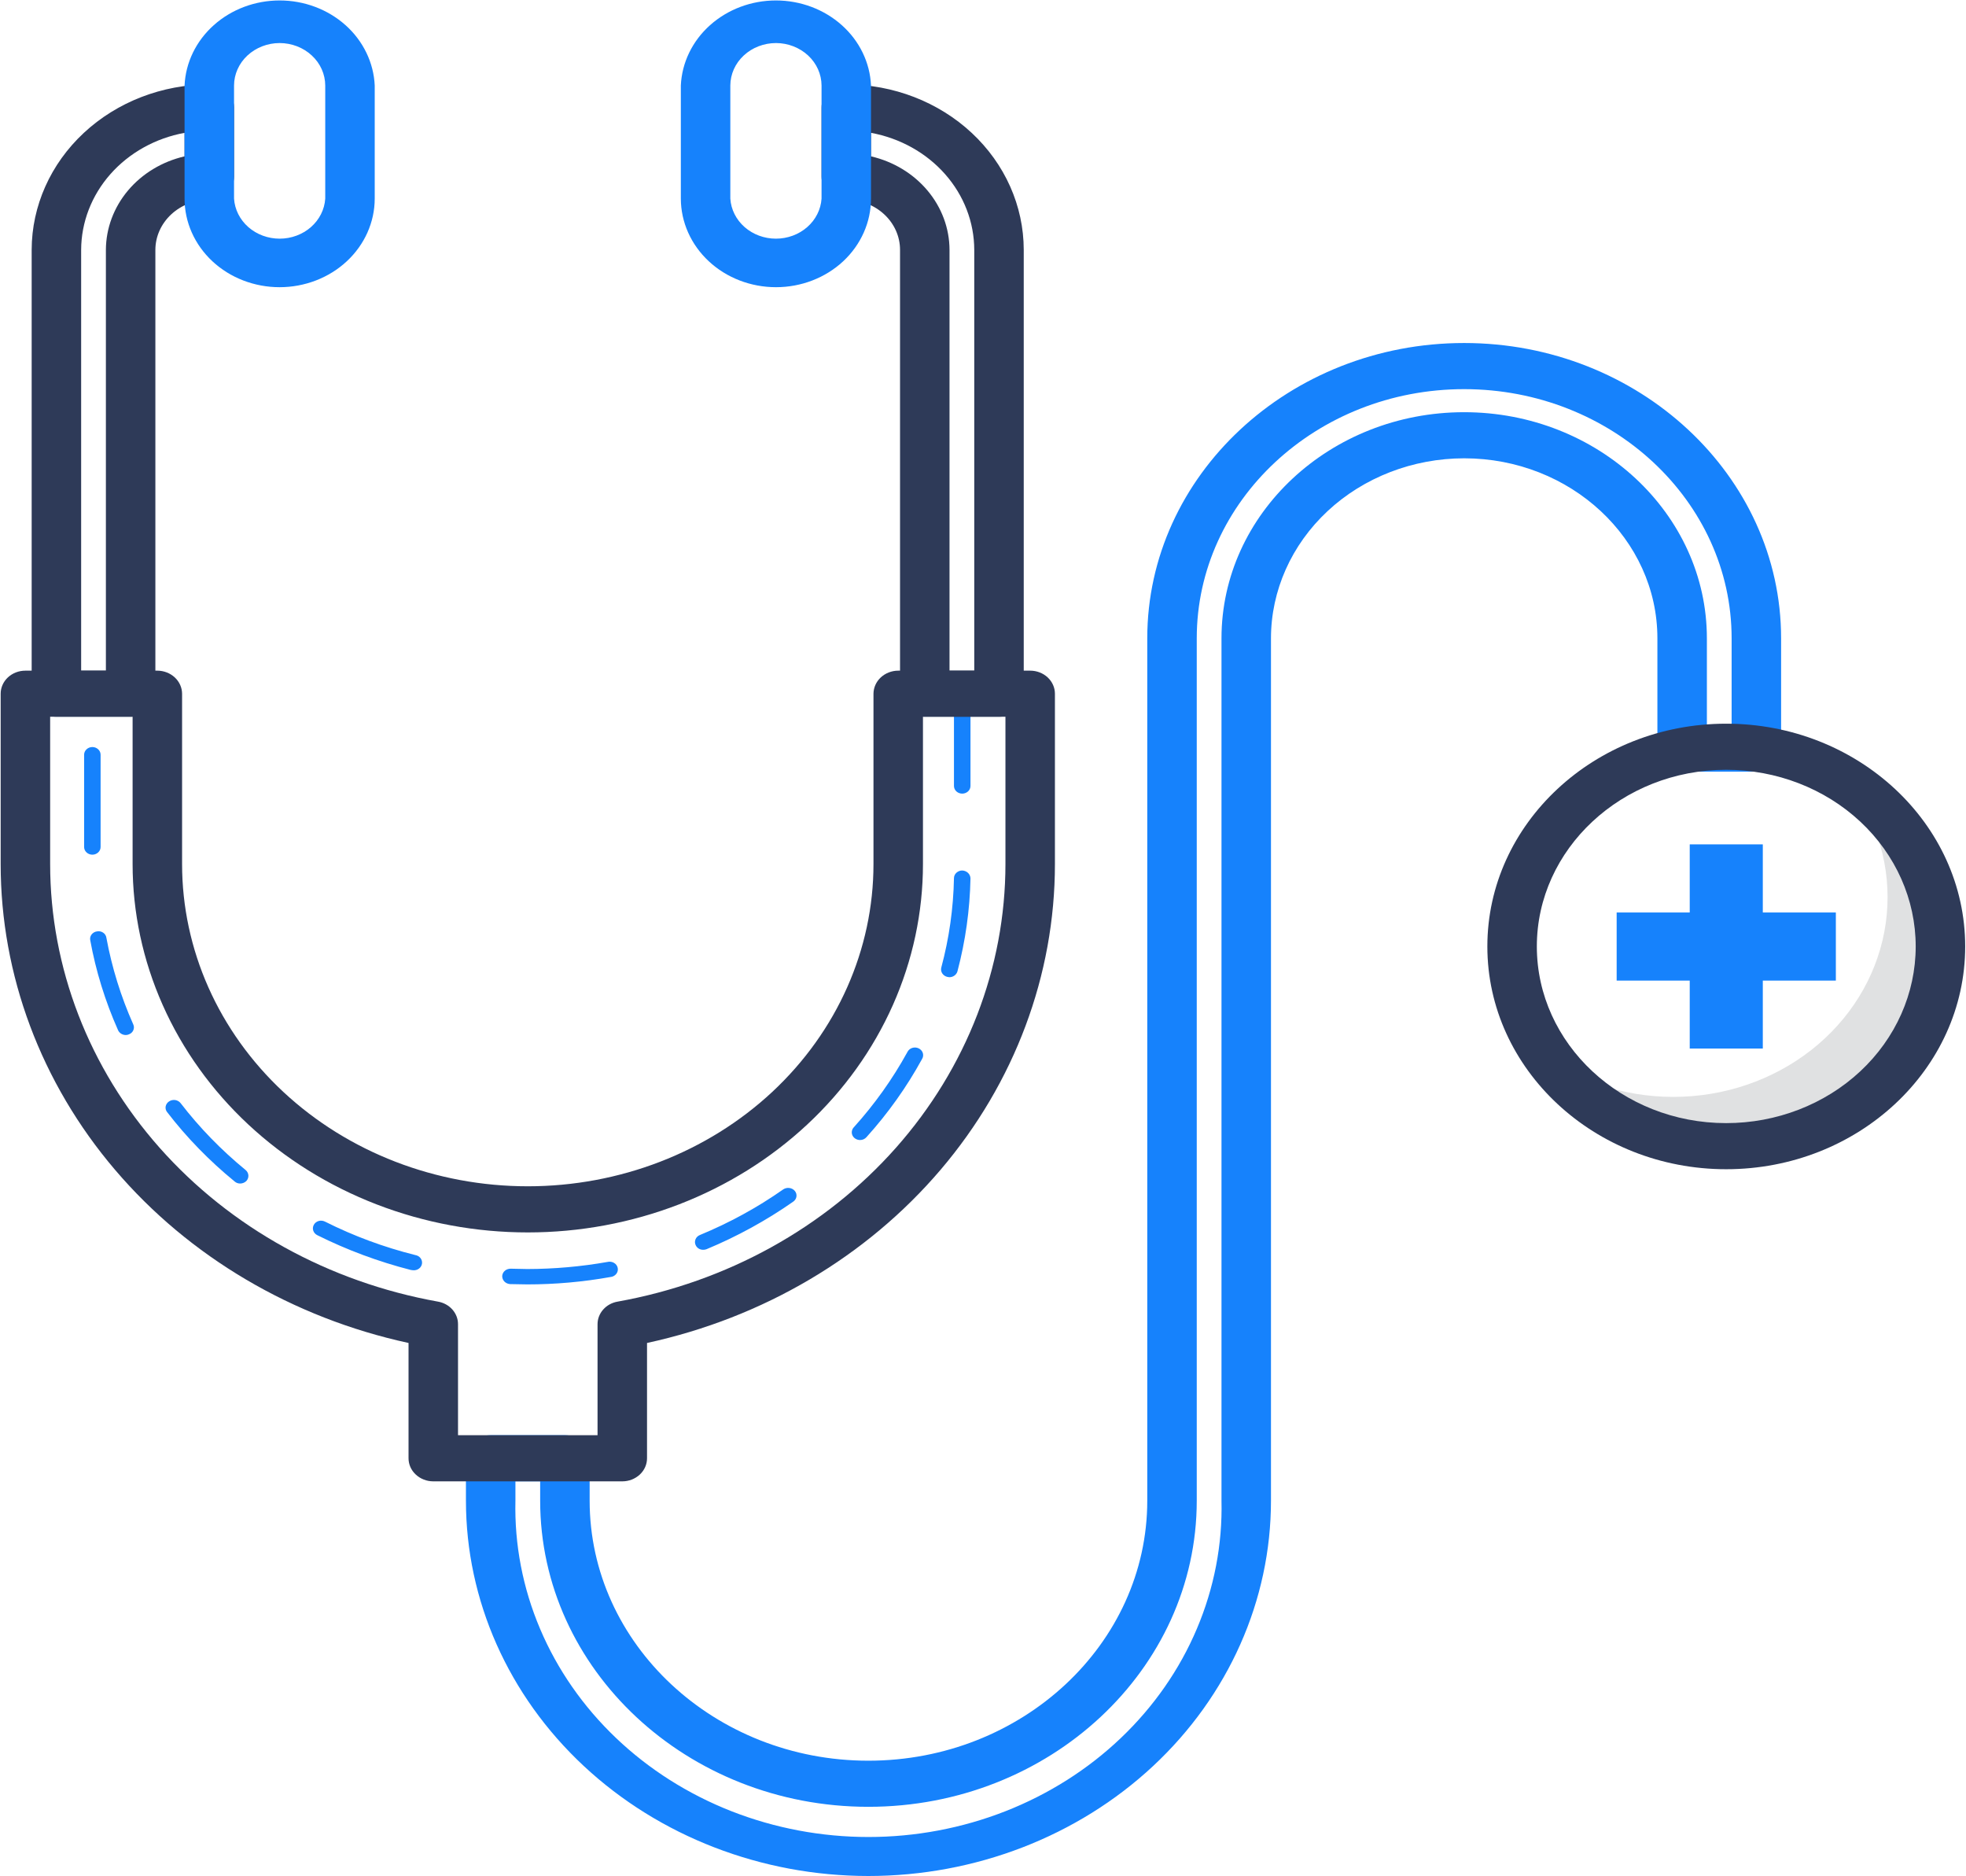 <svg width="65" height="62" viewBox="0 0 65 62" fill="none" xmlns="http://www.w3.org/2000/svg">
<g clip-path="url(#clip0_784_23697)">
<path d="M28.71 62.01C25.181 62.009 21.797 60.701 19.302 58.375C16.806 56.049 15.405 52.894 15.405 49.605V48.203C15.405 48 15.491 47.806 15.644 47.663C15.798 47.52 16.006 47.44 16.223 47.44H18.677C18.893 47.44 19.102 47.52 19.255 47.663C19.408 47.806 19.495 48 19.495 48.203V49.605C19.495 54.342 23.628 58.199 28.71 58.199C33.792 58.199 37.931 54.342 37.931 49.605V21.1C37.931 15.719 42.632 11.338 48.407 11.338C54.181 11.338 58.887 15.719 58.887 21.1V24.744C58.887 24.946 58.801 25.14 58.648 25.283C58.494 25.426 58.286 25.506 58.069 25.506H55.615C55.398 25.506 55.19 25.426 55.037 25.283C54.884 25.14 54.797 24.946 54.797 24.744V21.1C54.797 17.817 51.929 15.149 48.407 15.149C46.713 15.151 45.09 15.778 43.893 16.894C42.696 18.01 42.022 19.523 42.021 21.1V49.605C42.021 52.895 40.619 56.05 38.122 58.377C35.626 60.703 32.24 62.01 28.71 62.01ZM17.041 48.965V49.605C17.007 51.053 17.284 52.493 17.856 53.84C18.427 55.188 19.282 56.415 20.369 57.45C21.456 58.486 22.754 59.308 24.187 59.87C25.62 60.431 27.159 60.721 28.713 60.721C30.267 60.721 31.806 60.431 33.239 59.87C34.672 59.308 35.97 58.486 37.057 57.45C38.144 56.415 38.999 55.188 39.57 53.84C40.142 52.493 40.419 51.053 40.385 49.605V21.1C40.385 16.979 43.984 13.625 48.407 13.625C52.829 13.625 56.433 16.979 56.433 21.1V23.982H57.251V21.1C57.251 16.557 53.282 12.863 48.407 12.863C43.532 12.863 39.567 16.557 39.567 21.1V49.605C39.567 55.185 34.698 59.723 28.71 59.723C22.723 59.723 17.859 55.185 17.859 49.605V48.965H17.041Z" fill="#1682FC"/>
<path d="M17.433 42.455L16.866 42.445C16.794 42.441 16.727 42.411 16.678 42.362C16.629 42.312 16.603 42.247 16.604 42.18C16.606 42.147 16.614 42.114 16.629 42.084C16.644 42.053 16.666 42.026 16.692 42.004C16.718 41.981 16.749 41.963 16.783 41.952C16.816 41.94 16.852 41.935 16.888 41.936L17.433 41.947C18.323 41.945 19.21 41.867 20.083 41.713C20.12 41.704 20.158 41.701 20.195 41.707C20.233 41.712 20.268 41.724 20.3 41.743C20.332 41.762 20.36 41.786 20.381 41.815C20.402 41.844 20.417 41.877 20.423 41.912C20.43 41.947 20.429 41.982 20.421 42.016C20.412 42.051 20.396 42.083 20.373 42.111C20.35 42.139 20.322 42.162 20.288 42.18C20.256 42.197 20.219 42.208 20.182 42.211C19.276 42.373 18.356 42.455 17.433 42.455ZM13.649 41.987L13.578 41.977C12.507 41.702 11.471 41.317 10.492 40.829C10.46 40.813 10.431 40.792 10.408 40.766C10.385 40.74 10.367 40.71 10.357 40.678C10.346 40.646 10.342 40.612 10.346 40.579C10.349 40.545 10.36 40.513 10.377 40.483C10.394 40.453 10.416 40.427 10.444 40.405C10.472 40.384 10.505 40.368 10.539 40.358C10.574 40.349 10.61 40.346 10.646 40.35C10.682 40.354 10.717 40.365 10.748 40.381C11.691 40.855 12.691 41.225 13.725 41.484C13.796 41.495 13.859 41.531 13.902 41.584C13.944 41.638 13.962 41.705 13.952 41.771C13.942 41.837 13.905 41.896 13.848 41.937C13.791 41.977 13.72 41.995 13.649 41.987ZM23.246 41.311C23.194 41.311 23.142 41.297 23.099 41.27C23.055 41.242 23.021 41.204 23.001 41.159C22.971 41.098 22.969 41.028 22.995 40.965C23.02 40.902 23.071 40.851 23.137 40.824C24.116 40.42 25.041 39.914 25.896 39.314C25.955 39.275 26.027 39.258 26.098 39.268C26.169 39.277 26.234 39.312 26.278 39.365C26.3 39.391 26.317 39.422 26.326 39.454C26.335 39.487 26.337 39.52 26.332 39.554C26.327 39.587 26.315 39.619 26.296 39.648C26.277 39.676 26.253 39.701 26.224 39.721C25.335 40.342 24.375 40.869 23.361 41.291C23.325 41.305 23.285 41.312 23.246 41.311ZM7.94 39.121C7.873 39.121 7.808 39.098 7.76 39.055C6.923 38.371 6.172 37.601 5.524 36.758C5.503 36.731 5.488 36.7 5.48 36.668C5.472 36.636 5.471 36.602 5.477 36.57C5.484 36.537 5.497 36.506 5.516 36.478C5.535 36.45 5.56 36.426 5.589 36.407C5.618 36.388 5.651 36.373 5.686 36.365C5.721 36.358 5.757 36.356 5.793 36.361C5.828 36.367 5.862 36.378 5.893 36.396C5.923 36.413 5.95 36.436 5.971 36.463C6.595 37.274 7.316 38.015 8.12 38.674C8.174 38.719 8.207 38.782 8.212 38.849C8.217 38.916 8.194 38.983 8.147 39.035C8.12 39.062 8.089 39.083 8.053 39.098C8.017 39.113 7.979 39.121 7.94 39.121ZM28.432 37.683C28.38 37.682 28.33 37.668 28.287 37.642C28.243 37.616 28.209 37.579 28.187 37.536C28.165 37.492 28.157 37.443 28.164 37.396C28.171 37.348 28.192 37.303 28.225 37.266C28.914 36.503 29.509 35.669 29.997 34.781C30.011 34.749 30.033 34.72 30.06 34.695C30.087 34.671 30.119 34.653 30.154 34.64C30.189 34.628 30.227 34.623 30.264 34.625C30.302 34.627 30.338 34.636 30.372 34.652C30.405 34.668 30.435 34.69 30.459 34.717C30.483 34.744 30.5 34.775 30.511 34.808C30.521 34.842 30.524 34.877 30.519 34.912C30.514 34.946 30.502 34.98 30.482 35.01C29.977 35.932 29.36 36.799 28.645 37.591C28.619 37.62 28.586 37.644 28.549 37.66C28.513 37.675 28.473 37.683 28.432 37.683ZM4.155 34.212C4.101 34.211 4.049 34.196 4.005 34.168C3.96 34.14 3.925 34.1 3.904 34.054C3.478 33.097 3.169 32.098 2.983 31.076C2.977 31.044 2.977 31.01 2.985 30.977C2.993 30.945 3.008 30.915 3.029 30.887C3.05 30.86 3.076 30.838 3.107 30.82C3.137 30.803 3.171 30.791 3.206 30.787C3.242 30.78 3.278 30.78 3.313 30.787C3.348 30.794 3.381 30.808 3.41 30.828C3.44 30.847 3.464 30.872 3.482 30.901C3.501 30.93 3.513 30.962 3.517 30.995C3.698 31.978 3.996 32.94 4.406 33.861C4.42 33.892 4.428 33.925 4.428 33.958C4.428 33.992 4.421 34.025 4.407 34.055C4.394 34.086 4.373 34.114 4.348 34.138C4.322 34.161 4.292 34.179 4.259 34.191C4.226 34.206 4.191 34.213 4.155 34.212ZM31.387 32.301L31.322 32.291C31.252 32.275 31.192 32.234 31.154 32.177C31.116 32.12 31.104 32.051 31.12 31.986C31.38 31.018 31.521 30.026 31.54 29.028C31.54 28.994 31.547 28.961 31.561 28.93C31.576 28.899 31.596 28.87 31.622 28.847C31.648 28.823 31.679 28.805 31.712 28.792C31.746 28.779 31.782 28.773 31.818 28.774C31.89 28.778 31.957 28.807 32.007 28.855C32.056 28.903 32.084 28.967 32.086 29.033C32.066 30.07 31.921 31.101 31.655 32.108C31.639 32.163 31.605 32.212 31.556 32.247C31.508 32.282 31.449 32.301 31.387 32.301ZM3.054 28.251C2.981 28.251 2.912 28.224 2.861 28.176C2.81 28.129 2.781 28.064 2.781 27.997V24.947C2.781 24.88 2.81 24.815 2.861 24.768C2.912 24.72 2.981 24.693 3.054 24.693C3.126 24.693 3.195 24.72 3.246 24.768C3.298 24.815 3.326 24.88 3.326 24.947V27.997C3.326 28.064 3.298 28.129 3.246 28.176C3.195 28.224 3.126 28.251 3.054 28.251ZM31.813 26.233C31.741 26.233 31.671 26.206 31.62 26.159C31.569 26.111 31.54 26.047 31.54 25.979V22.93C31.54 22.863 31.569 22.798 31.62 22.75C31.671 22.703 31.741 22.676 31.813 22.676C31.885 22.676 31.954 22.703 32.006 22.75C32.057 22.798 32.086 22.863 32.086 22.93V25.979C32.086 26.047 32.057 26.111 32.006 26.159C31.954 26.206 31.885 26.233 31.813 26.233Z" fill="#1682FC"/>
<path d="M4.319 23.692H1.865C1.648 23.692 1.44 23.612 1.287 23.469C1.133 23.326 1.047 23.132 1.047 22.93V8.258C1.05 6.808 1.67 5.418 2.771 4.393C3.872 3.368 5.364 2.791 6.92 2.79C7.137 2.79 7.345 2.87 7.498 3.013C7.652 3.156 7.738 3.35 7.738 3.552V5.839C7.738 6.041 7.652 6.235 7.498 6.378C7.345 6.521 7.137 6.602 6.92 6.602C6.448 6.602 5.995 6.776 5.661 7.086C5.327 7.397 5.138 7.818 5.137 8.258V22.93C5.137 23.132 5.051 23.326 4.897 23.469C4.744 23.612 4.536 23.692 4.319 23.692ZM2.683 22.168H3.501V8.258C3.504 7.547 3.761 6.857 4.232 6.297C4.703 5.737 5.361 5.34 6.102 5.168V4.391C5.14 4.568 4.274 5.05 3.651 5.755C3.028 6.46 2.686 7.345 2.683 8.258V22.168Z" fill="#2E3A58"/>
<path d="M33.029 23.692H30.575C30.358 23.692 30.15 23.612 29.997 23.469C29.843 23.326 29.757 23.132 29.757 22.93V8.258C29.757 7.819 29.57 7.397 29.236 7.087C28.903 6.776 28.451 6.602 27.98 6.602C27.762 6.602 27.555 6.521 27.401 6.378C27.248 6.235 27.162 6.041 27.162 5.839V3.552C27.162 3.35 27.248 3.156 27.401 3.013C27.555 2.87 27.762 2.79 27.98 2.79C29.535 2.791 31.027 3.368 32.127 4.393C33.227 5.418 33.846 6.808 33.847 8.258V22.93C33.847 23.132 33.761 23.326 33.607 23.469C33.454 23.612 33.246 23.692 33.029 23.692ZM31.393 22.168H32.211V8.258C32.209 7.345 31.869 6.461 31.246 5.756C30.624 5.051 29.758 4.568 28.797 4.391V5.168C29.538 5.34 30.195 5.738 30.665 6.298C31.135 6.857 31.391 7.547 31.393 8.258V22.168Z" fill="#2E3A58"/>
<path d="M20.574 48.965H14.325C14.108 48.965 13.9 48.884 13.747 48.741C13.593 48.599 13.507 48.405 13.507 48.202V44.391C9.672 43.559 6.251 41.541 3.803 38.667C1.354 35.793 0.022 32.231 0.022 28.561V22.93C0.022 22.728 0.108 22.534 0.261 22.391C0.415 22.248 0.623 22.168 0.84 22.168H5.202C5.419 22.169 5.626 22.25 5.779 22.392C5.932 22.535 6.019 22.728 6.02 22.93V28.561C6.02 31.386 7.224 34.095 9.368 36.093C11.511 38.09 14.418 39.212 17.45 39.212C20.481 39.212 23.388 38.09 25.532 36.093C27.675 34.095 28.879 31.386 28.879 28.561V22.93C28.881 22.728 28.967 22.535 29.12 22.392C29.273 22.25 29.481 22.169 29.697 22.168H34.06C34.276 22.168 34.485 22.248 34.638 22.391C34.791 22.534 34.878 22.728 34.878 22.93V28.561C34.878 32.231 33.545 35.793 31.097 38.667C28.648 41.541 25.228 43.559 21.392 44.391V48.202C21.392 48.405 21.306 48.599 21.153 48.741C20.999 48.884 20.791 48.965 20.574 48.965ZM15.143 47.44H19.756V43.771C19.756 43.593 19.822 43.422 19.944 43.285C20.065 43.148 20.234 43.056 20.422 43.024C24.029 42.377 27.282 40.579 29.621 37.94C31.96 35.3 33.241 31.984 33.242 28.561V23.692H30.515V28.561C30.515 30.16 30.177 31.743 29.521 33.22C28.864 34.698 27.902 36.04 26.688 37.171C25.475 38.301 24.035 39.198 22.45 39.81C20.864 40.422 19.166 40.737 17.45 40.737C15.734 40.737 14.035 40.422 12.45 39.81C10.865 39.198 9.424 38.301 8.211 37.171C6.998 36.04 6.035 34.698 5.379 33.22C4.722 31.743 4.384 30.16 4.384 28.561V23.692H1.658V28.561C1.659 31.984 2.939 35.3 5.278 37.94C7.618 40.579 10.871 42.377 14.478 43.024C14.665 43.056 14.834 43.148 14.956 43.285C15.077 43.422 15.144 43.593 15.143 43.771V47.44Z" fill="#2E3A58"/>
<path d="M61.128 25.872C62.083 27.144 62.526 28.688 62.38 30.233C62.235 31.779 61.51 33.227 60.333 34.324C59.156 35.421 57.601 36.097 55.943 36.232C54.285 36.368 52.628 35.955 51.264 35.066C51.857 35.856 52.628 36.515 53.524 36.998C54.42 37.48 55.418 37.774 56.449 37.858C57.48 37.942 58.518 37.815 59.49 37.485C60.462 37.156 61.345 36.632 62.077 35.95C62.809 35.268 63.371 34.445 63.725 33.539C64.079 32.633 64.215 31.665 64.125 30.705C64.034 29.744 63.719 28.814 63.201 27.979C62.684 27.144 61.976 26.425 61.128 25.872Z" fill="#E0E1E2"/>
<path d="M57.071 38.648C52.72 38.648 49.175 35.345 49.175 31.285C49.175 27.224 52.72 23.921 57.071 23.921C61.423 23.921 64.973 27.224 64.973 31.285C64.973 35.345 61.428 38.648 57.071 38.648ZM57.071 25.445C53.62 25.445 50.811 28.068 50.811 31.285C50.811 34.502 53.62 37.124 57.071 37.124C58.733 37.124 60.327 36.509 61.502 35.414C62.677 34.319 63.337 32.833 63.337 31.285C63.337 29.736 62.677 28.251 61.502 27.156C60.327 26.061 58.733 25.445 57.071 25.445Z" fill="#2E3A58"/>
<path d="M58.282 30.162V27.91H55.866V30.162H53.45V32.413H55.866V34.659H58.282V32.413H60.697V30.162H58.282Z" fill="#1682FC"/>
<path d="M9.243 9.493C8.83 9.493 8.422 9.417 8.041 9.27C7.66 9.123 7.314 8.908 7.022 8.636C6.73 8.364 6.499 8.041 6.341 7.686C6.183 7.331 6.102 6.95 6.102 6.566V2.826C6.136 2.07 6.482 1.355 7.068 0.832C7.653 0.308 8.434 0.015 9.246 0.015C10.057 0.015 10.838 0.308 11.424 0.832C12.009 1.355 12.355 2.07 12.389 2.826V6.566C12.388 7.343 12.056 8.087 11.466 8.636C10.876 9.185 10.076 9.493 9.243 9.493ZM9.243 1.423C8.844 1.424 8.462 1.573 8.18 1.835C7.898 2.098 7.739 2.454 7.738 2.826V6.566C7.761 6.924 7.93 7.26 8.21 7.506C8.49 7.752 8.861 7.889 9.246 7.889C9.63 7.889 10.001 7.752 10.281 7.506C10.561 7.26 10.73 6.924 10.753 6.566V2.826C10.752 2.453 10.592 2.096 10.309 1.834C10.026 1.571 9.643 1.423 9.243 1.423Z" fill="#1682FC"/>
<path d="M25.657 9.493C24.823 9.493 24.023 9.185 23.434 8.636C22.844 8.087 22.512 7.343 22.51 6.566V2.826C22.544 2.07 22.89 1.355 23.476 0.832C24.062 0.308 24.842 0.015 25.654 0.015C26.466 0.015 27.246 0.308 27.832 0.832C28.418 1.355 28.764 2.07 28.797 2.826V6.566C28.797 7.342 28.466 8.087 27.878 8.636C27.288 9.185 26.49 9.493 25.657 9.493ZM25.657 1.423C25.257 1.423 24.873 1.571 24.59 1.834C24.307 2.096 24.148 2.453 24.146 2.826V6.566C24.169 6.924 24.338 7.26 24.618 7.506C24.898 7.752 25.269 7.889 25.654 7.889C26.039 7.889 26.409 7.752 26.689 7.506C26.97 7.26 27.138 6.924 27.162 6.566V2.826C27.16 2.454 27.001 2.098 26.719 1.835C26.437 1.573 26.055 1.424 25.657 1.423Z" fill="#1682FC"/>
</g>
<defs>
<clipPath id="clip0_784_23697">
<rect width="65" height="62" fill="white"/>
</clipPath>
</defs>
</svg>
